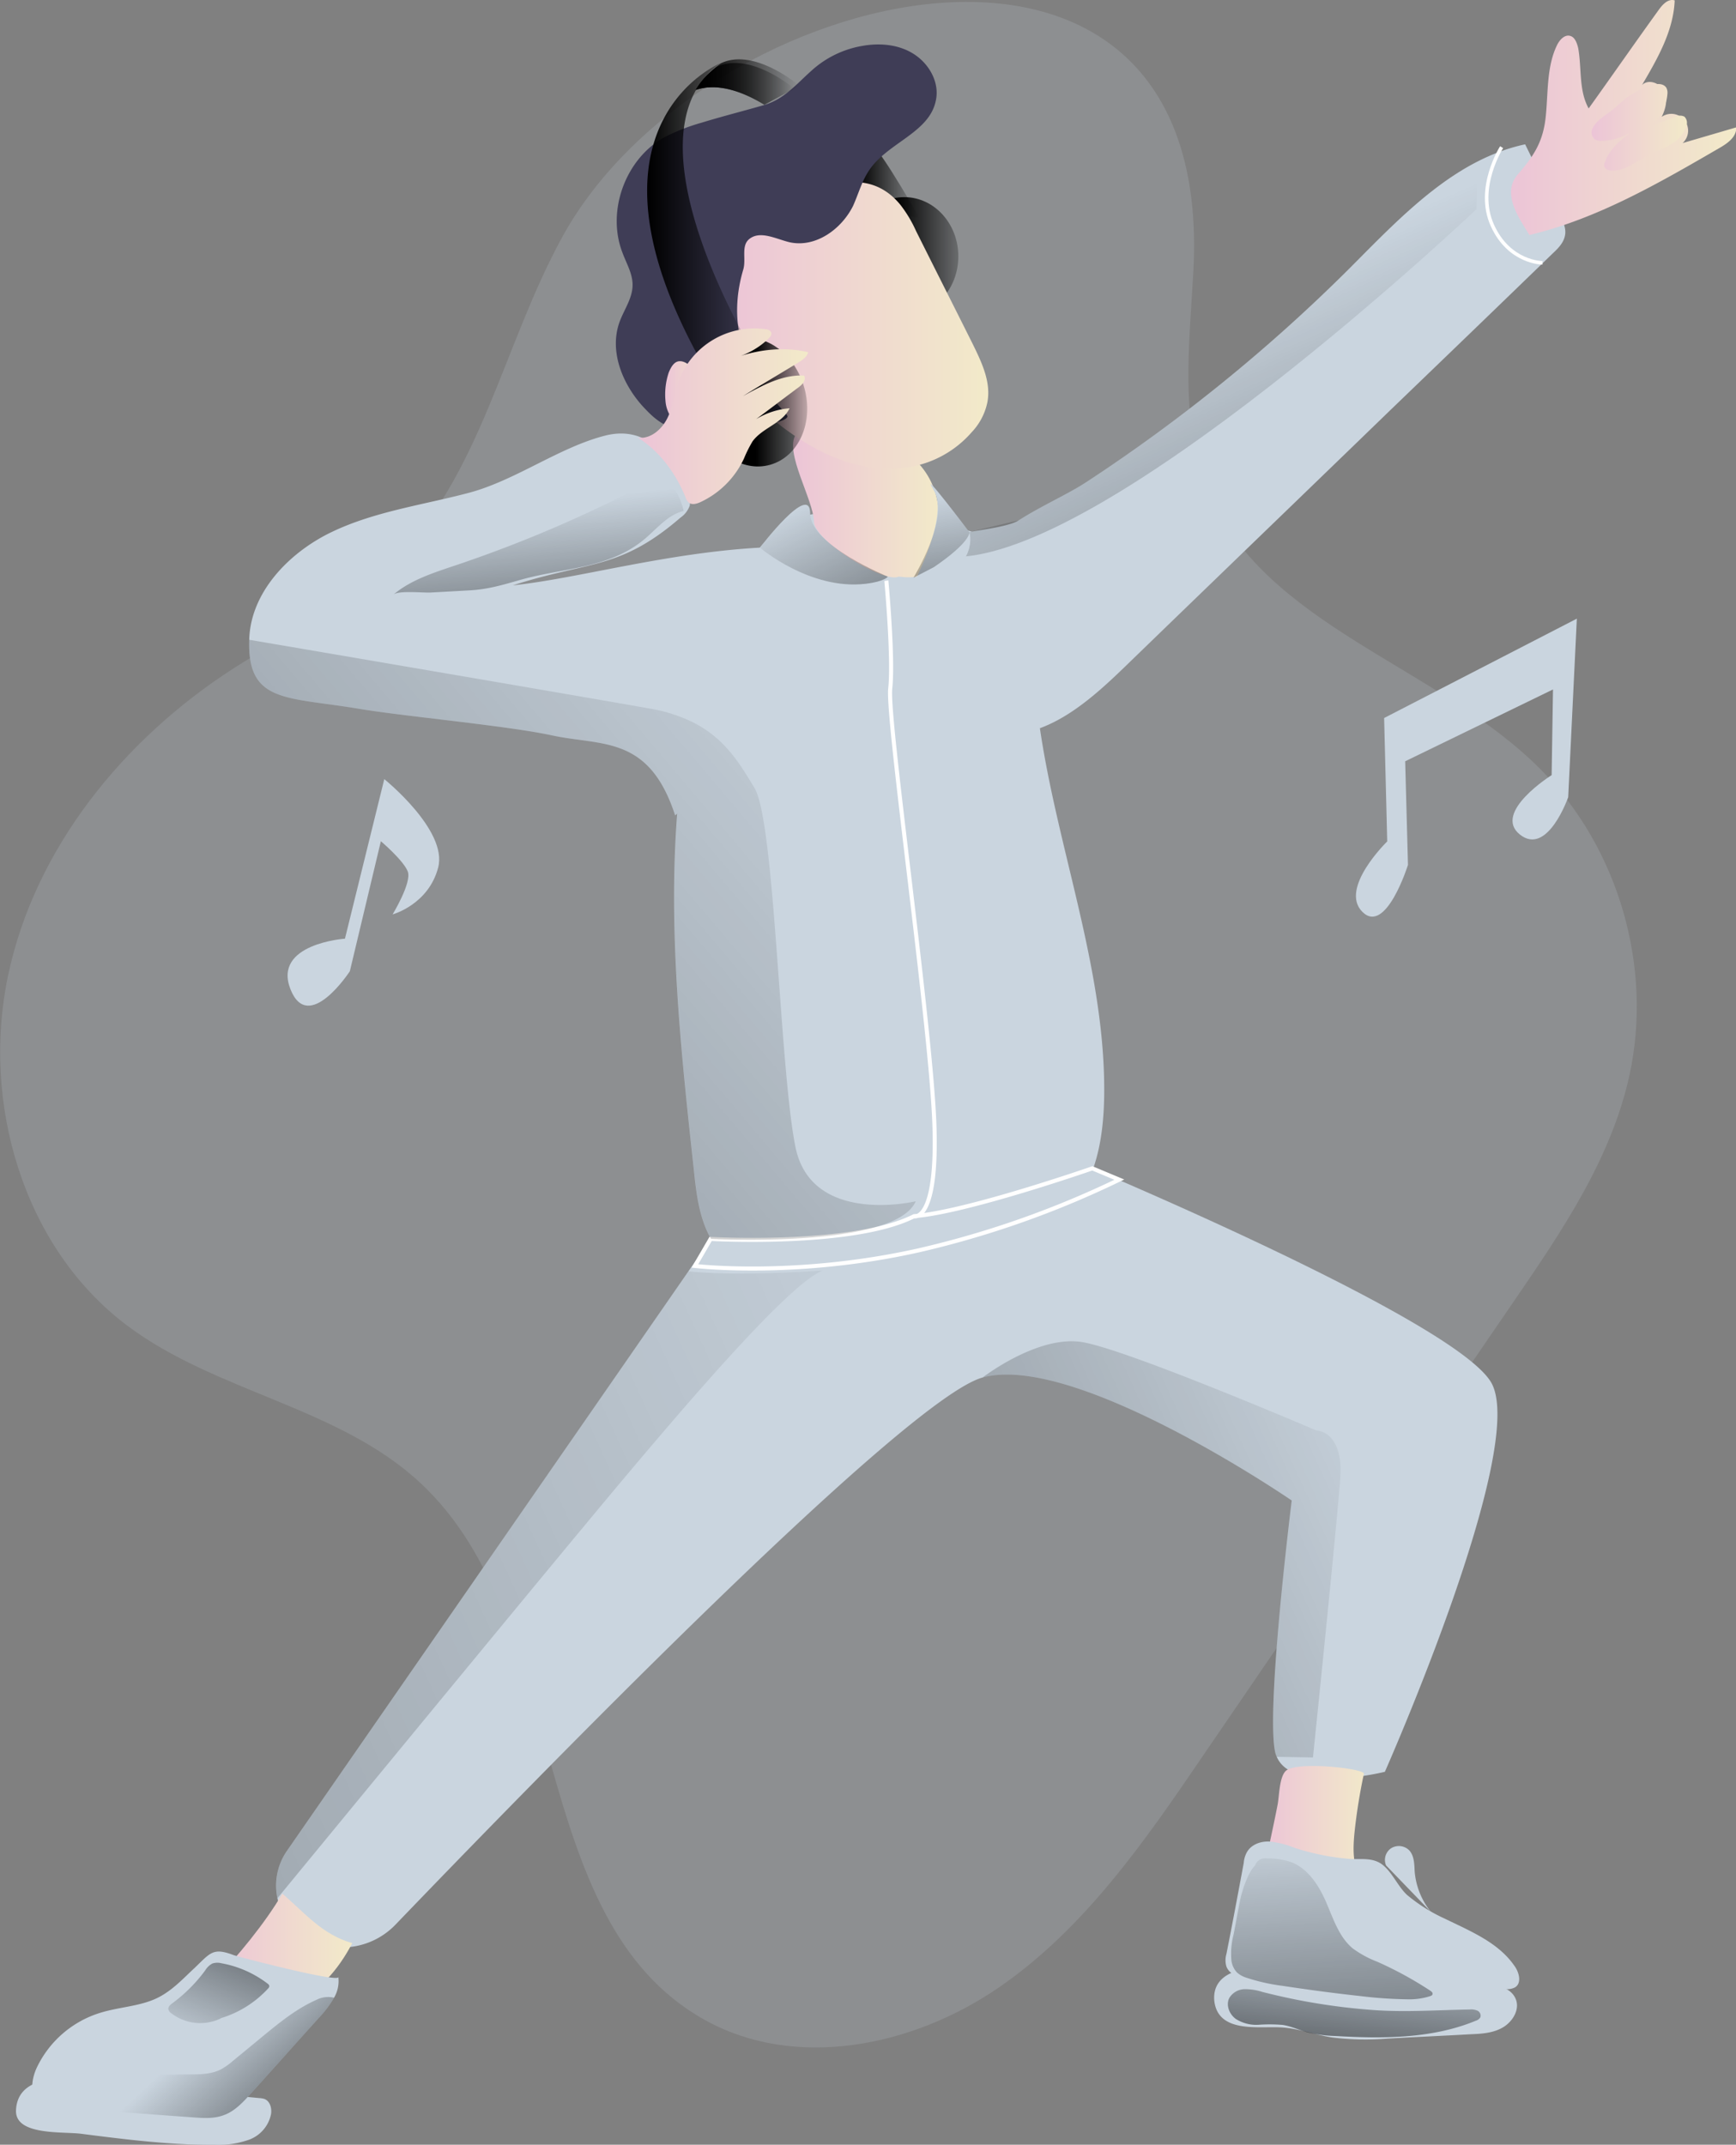 <svg height="582.83" viewBox="0 0 471.76 582.83" width="471.76" xmlns="http://www.w3.org/2000/svg" xmlns:xlink="http://www.w3.org/1999/xlink"><rect x="0" y="0" width="471.76" height="582.83" fill="#808080" stroke="none"/><linearGradient id="a" gradientTransform="matrix(1 0 0 -1 0 598)" gradientUnits="userSpaceOnUse" x1="409.11" x2="425.87" y1="545.14" y2="545.14"><stop offset=".01"/><stop offset="1" stop-opacity="0"/></linearGradient><linearGradient id="b" gradientTransform="matrix(1 0 0 -1 0 598)" gradientUnits="userSpaceOnUse" x1="391.46" x2="431.23" y1="458.97" y2="458.97"><stop offset="0" stop-color="#ecc4d7"/><stop offset=".42" stop-color="#efd4d1"/><stop offset="1" stop-color="#f2eac9"/></linearGradient><linearGradient id="c" gradientTransform="matrix(1 0 0 -1 -175.93 594.94)" x1="418.96" x2="442.17" xlink:href="#a" y1="525.27" y2="525.27"/><linearGradient id="d" x1="372.15" x2="444.51" xlink:href="#b" y1="506.53" y2="506.53"/><linearGradient id="e" x1="381.15" x2="398.84" xlink:href="#a" y1="485.66" y2="485.66"/><linearGradient id="f" x1="351.8" x2="382.68" xlink:href="#a" y1="535.07" y2="535.07"/><linearGradient id="g" x1="365.11" x2="393.17" xlink:href="#a" y1="572.63" y2="572.63"/><linearGradient id="h" x1="365.11" x2="391.77" xlink:href="#a" y1="572.14" y2="572.14"/><linearGradient id="i" x1="586.38" x2="647.58" xlink:href="#b" y1="563.01" y2="563.01"/><linearGradient id="j" x1="608.53" x2="634.25" xlink:href="#b" y1="560.38" y2="560.38"/><linearGradient id="k" x1="356.79" x2="368.61" xlink:href="#b" y1="488.05" y2="488.05"/><linearGradient id="l" x1="519.01" x2="548.27" xlink:href="#b" y1="94.68" y2="94.68"/><linearGradient id="m" x1="233.95" x2="271.64" xlink:href="#b" y1="64.73" y2="64.73"/><linearGradient id="n" x1="349.22" x2="395.39" xlink:href="#b" y1="481.83" y2="481.83"/><linearGradient id="o" gradientUnits="userSpaceOnUse" x1="422.45" x2="-188.3" y1="179.03" y2="696"><stop offset="0" stop-opacity="0"/><stop offset=".99"/></linearGradient><linearGradient id="p" x1="320.9" x2="328.51" xlink:href="#o" y1="139.56" y2="215.44"/><linearGradient id="q" x1="498.4" x2="592.64" xlink:href="#o" y1="87.21" y2="301.44"/><linearGradient id="r" x1="429.33" x2="440.32" xlink:href="#o" y1="138.08" y2="209.38"/><linearGradient id="s" x1="392.18" x2="433.22" xlink:href="#o" y1="140.78" y2="221.69"/><linearGradient id="t" x1="563.53" x2="82.34" xlink:href="#o" y1="393.91" y2="612.29"/><linearGradient id="u" x1="470.15" x2="-768.06" xlink:href="#o" y1="359.74" y2="921.7"/><linearGradient id="v" x1="228.14" x2="273.64" xlink:href="#o" y1="558.47" y2="607.36"/><linearGradient id="w" gradientUnits="userSpaceOnUse" x1="535.63" x2="541.49" y1="498.72" y2="606.06"><stop offset="0" stop-opacity="0"/><stop offset=".86" stop-opacity=".66"/><stop offset=".99"/></linearGradient><linearGradient id="x" x1="546.32" x2="541.08" xlink:href="#w" y1="525.31" y2="577.44"/><linearGradient id="y" x1="228.6" x2="256.05" xlink:href="#o" y1="561.68" y2="497.52"/><path d="m328.78 67.37c-16.22 29.47-22.24 65.51-46.56 88.84-12.38 11.95-28.38 19.18-42.84 28.49-29.8 19.17-53.9 48.75-61.24 83.37s4.06 73.95 32.32 95.2c24.21 18.19 57.63 22.13 79.76 42.84 41.19 38.34 28 118.31 77.12 145.81 24.65 13.8 56.53 7.34 79.87-8.65s39.79-39.77 55.65-63.11q42.23-61.79 84.46-123.46c13.15-19.18 26.52-38.89 31.45-61.57 6.35-29.36-3-61.57-24.11-82.93-28.15-28.38-75.37-39-90.6-76-7.55-18.52-4.93-39.44-3.83-59.38 6.13-112.65-133.44-78.69-171.45-9.45z" fill="#cad5df" opacity=".18" transform="translate(-175.93 -3.06)"/><path d="m413.68 43.48c1.65.55 12.16 18.85 12.16 18.85l-4.6-.88s-3-8.44-12.16-8.44c0 .22.92-10.73 4.6-9.53z" fill="url(#a)" transform="translate(-175.93 -3.06)"/><path d="m552.27 484.55s-24.95 6.23-29.38-4.07a7 7 0 0 1 -.53-1.74c-2.3-12.71 4.6-67.92 4.6-67.92s-58.72-40.32-84-33.42c-21.39 5.81-126.78 114.6-159.54 148.67a20.14 20.14 0 0 1 -22.67 4.49 16.54 16.54 0 0 1 -6.91-24.43l109.16-157.58 6.11-8.83 99.15-21s102.43 42.62 112.84 59.93-28.83 105.9-28.83 105.9z" fill="#cad5df" transform="translate(-175.93 -3.06)"/><path d="m476 300.39c-.11 9.64-1.43 19.61-6.57 27.71-8.88 14-26.74 19-42.95 22.79-10.19 2.41-20.6 4.82-31.11 3.83s-21.06-5.87-26.23-15a.41.41 0 0 0 -.07-.11c-3.17-5.7-3.94-12.38-4.6-18.85-3.5-32-7-64.6-4.51-96.6a224 224 0 0 1 3.34-25.25c.48-2.56 1-5.1 1.61-7.64 2.49-10.86 8.14-28.56 17.51-39.39 5.09-5.89 11.27-9.74 18.64-9.36 9.21.55 18.52 1.42 27.72 2.63 6.68 1 13.8 2.19 18.95 6.68 8.66 7.45 8.55 20.71 9.1 32.21 1.88 39.33 19.52 76.96 19.17 116.35z" fill="#cad5df" transform="translate(-175.93 -3.06)"/><path d="m397.14 144.93c.22 5.15 19.07 16.79 23 14.82 6.48.82 8.65-.91 9.75-5.62 1.53-6.57 2.08-13.8-.88-20-2.3-4.93-6.68-8.76-11.61-11.17-5.15-2.52-21-8.33-25.2-1.86-3.2 4.9 4.8 17.69 4.94 23.83z" fill="url(#b)" transform="translate(-175.93 -3.06)"/><ellipse cx="245.75" cy="69.67" fill="url(#c)" rx="14.68" ry="16.1"/><g transform="translate(-175.93 -3.06)"><path d="m420.69 58.82a34.7 34.7 0 0 1 4.17 7c5.15 10.3 10.29 20.49 15.44 30.79 2.41 4.93 5 10.29 3.95 15.77a16.67 16.67 0 0 1 -4.25 8.12 28.69 28.69 0 0 1 -12.06 8.22c-7.12 2.52-15.22 2.08-22.45-.33s-13.7-6.58-19.61-11.4c-4.71-3.83-9.21-8.21-11.84-13.8-2.19-4.82-2.52-23.33-1.31-27.06 3.27-11.06 11.59-16.13 21.56-20.27 9.2-3.72 19.06-6.13 26.4 2.96z" fill="url(#d)"/><path d="m396.37 22.34a27.34 27.34 0 0 1 13.81-6.79c4.82-.88 10.08-.44 14.24 2.3s6.9 7.78 5.81 12.6c-1.76 8.65-13 11.39-18 18.73-2.08 3-3 6.57-4.49 9.86-3.18 6.35-10.19 11.39-17.2 9.86-3.73-.88-8-3.29-11-.88-2.3 1.87-.77 5.48-1.64 8.33-7.45 25.42 12.71 38.45 12 40-1.21 3-27.06 3.72-30.24 3.17s-5.8-2.63-8-4.93c-6.24-6.24-10.4-15.77-7.34-24.1 1.21-3.28 3.4-6.24 3.51-9.75.11-3.18-1.64-6-2.74-9-4.38-11.29.77-25.42 11.29-31.33a54.24 54.24 0 0 1 10.18-4c5.7-1.75 11.4-3.18 17.09-4.82 5.49-1.69 8.56-5.53 12.72-9.25z" fill="#3f3d56"/><path d="m394.51 108.45c2.63 9.42-1.53 18.73-9.31 20.92s-16.11-3.72-18.74-13.14 1.54-18.74 9.32-20.93 16.1 3.7 18.73 13.15z" fill="url(#e)"/><path d="m382.68 102.31-13.7 3.4c-38.56-65.4-.65-83.92 2.63-85.45.11 0 .11-.11.22-.11a21.91 21.91 0 0 0 -6.68 7.23c-14.24 24.62 17.53 74.93 17.53 74.93z" fill="url(#f)"/><path d="m393.2 26.39-1.43.77-8.11 4.38c-9.09-5.54-15.11-5.26-18.66-4.05a19.79 19.79 0 0 1 3.55-4.49 26.15 26.15 0 0 1 3.28-2.74c9.17-4.38 21.37 6.13 21.37 6.13z" fill="url(#g)"/><path d="m391.77 27.16-8.11 4.38c-9.09-5.54-15.11-5.26-18.66-4.05a19.79 19.79 0 0 1 3.55-4.49c.65-.55 1.42-1.21 2.19-1.76 8.32-3.94 19.06 4.28 21.03 5.92z" fill="url(#h)"/><path d="m382.13 164.1c1.64 3 .55 6.68-.55 9.86-2 5.7-5.86 18.63-10.4 30.14-3.5 8.85-7.41 16.85-11.2 20.06-.2.17-.39.33-.59.47-7.1-21.9-20-18.79-33.57-21.75-12.16-2.63-40.21-5.15-52.48-7.23-19.72-3.28-30.23-1.53-29.68-18.73.32-12.82 10.73-23.66 22.34-29.25s24.65-7.34 37.14-10.63c12.93-3.39 24.76-12.49 37.47-15.66 10.52-2.52 17.2 4.6 22 15.11a6.27 6.27 0 0 1 .77 3.95 6.71 6.71 0 0 1 -2.52 3.28c-16.52 14.28-24.86 11.73-45.56 18.41 17.66-1.86 41.57-8.83 67.14-10.25q4.47-.27 9-.27c2.41 0-10.44 10.3-9.31 12.49z" fill="#cad5df"/><path d="m601.24 66.93c-.33 2-1.75 3.5-3.29 4.93-14.68 14.24-29.47 28.48-44.15 42.61-24.1 23.34-48.2 46.56-72.3 69.9-9.32 9-20.16 18.62-33.2 18.4-2.74-11.94-9.86-33.19-6.9-45.24.49-2-3.27-8.14-2-9.81.26-.36 10.33-1.31 13.34-3.24 6.11-3.94 13.33-7.09 18.37-10.4a452.3 452.3 0 0 0 71.19-57.73c10.84-10.85 21.9-22.67 35.26-29.45a55.87 55.87 0 0 1 5.72-2.53 50.13 50.13 0 0 1 7.11-2.09q4.77 9.69 9.53 19.39c.77 1.64 1.65 3.4 1.32 5.26z" fill="#cad5df"/><path d="m596 34.61c.66-6.46.22-13.37 3-19.17.65-1.43 2.08-3.07 3.61-2.63 1.32.33 1.87 2 2.19 3.28 1 5.48.11 11.51 2.85 16.44 6.36-8.88 12.6-17.86 19-26.73 1.09-1.54 2.62-3.18 4.38-2.63-.33 8.32-4.71 15.88-8.88 23 1.76-1.75 4.93-.54 6 1.65s.44 4.82-.66 7a4.57 4.57 0 0 1 5.7 7.12l14.57-4.27c.11 2.63-2.41 4.38-4.71 5.69-16.43 9.53-33.09 19.18-51.49 23.56-3.4-5.37-7.56-11.61-3-16.65 4.24-4.92 6.76-8.76 7.44-15.66z" fill="url(#i)"/><path d="m608.69 38a2.36 2.36 0 0 0 .76 3 3.56 3.56 0 0 0 1.87.33 15.49 15.49 0 0 0 8.21-2.63c-3.06 2.3-6.24 4.82-7.45 8.44a1.54 1.54 0 0 0 0 1.53 1.87 1.87 0 0 0 1.1.66c3.61.66 6.9-2.08 10.19-3.83 2.08-1.1 4.27-1.87 6.35-3.07a9 9 0 0 0 4.49-5.15 2.35 2.35 0 0 0 -.54-2.52 2.58 2.58 0 0 0 -2.52.11c-2.41.87-4.82 1.75-7.23 2.74a12.17 12.17 0 0 0 5.14-9.1 2.85 2.85 0 0 0 -.32-1.64c-2-2.85-8.77 1.32-10.74 2.74-1.31 1-2.52 2.19-3.83 3.29-1.76 1.38-4.5 2.91-5.48 5.1z" fill="url(#j)"/><path d="m360.66 101.22c-1.53 0-2.41 1.64-3 3.07a18.81 18.81 0 0 0 -.88 7.77 8.89 8.89 0 0 0 2 5c3.83 4.28 9.75-1 9.75-5.58.02-3.03-4.48-10.37-7.87-10.26z" fill="url(#k)"/><path d="m520.28 507.11a47.28 47.28 0 0 0 -1.32 10.3 3.56 3.56 0 0 0 .44 1.86 3.6 3.6 0 0 0 1.75 1.32 32 32 0 0 0 24.22 1.31 4.39 4.39 0 0 0 2.41-1.53 3.81 3.81 0 0 0 0-3.73 31.56 31.56 0 0 0 -2.09-3.17c-2.3-3.73-2.08-8.33-1.64-12.71a152.6 152.6 0 0 1 2.52-15.67c.33-1.42-18.84-3.61-21.36-.65-1.64 1.86-1.64 6.68-2.08 9-.88 4.56-1.87 9.07-2.85 13.67z" fill="url(#l)"/><path d="m527.84 505.25a25.46 25.46 0 0 0 -6.9-1.75c-2.41-.11-4.93.77-6.14 2.85a7.06 7.06 0 0 0 -.88 2.95c-1.53 8.22-3.06 16.44-4.71 24.76a6 6 0 0 0 0 3.4c.55 1.53 2.19 2.52 3.84 3.07 5.15 1.86 10.73 2 16.1 2.08l56 1a4.68 4.68 0 0 0 2.41-.44c2-1.1 1.21-4.17-.11-5.92-4.38-6.35-12-9.42-18.95-12.82a44.67 44.67 0 0 1 -10.21-6.43c-2.63-2.41-4.27-6.79-7.34-8.66-2.41-1.42-5.26-1-7.89-1.09a66 66 0 0 1 -15.22-3z" fill="#cad5df"/><path d="m523.89 554c4.71.22 9.32 2 14 2.74a75 75 0 0 0 14.9.33c7.55-.44 15.22-.77 22.78-1.2 3.07-.11 6.36-.33 9-2s4.49-5 3.17-7.78c-1.42-3.06-5.47-3.83-8.87-4.05-19.5-1.42-39.22-3.83-58.83-4.38-5.81-.11-14.79 1.2-14.13 9.09 1 8.9 11.96 6.92 17.98 7.25z" fill="#cad5df"/><path d="m552.6 510a3.82 3.82 0 0 1 1.42-4.71 4 4 0 0 1 4.93.66c1.32 1.53 1.32 3.72 1.42 5.7a20.13 20.13 0 0 0 4.39 10.95" fill="#cad5df"/><path d="m252.66 517.66c-4.6 7.89-12.29 17.28-18.65 23.74 4 7 13.59 9.1 21 6.25s12.93-9.42 16.65-16.54c-8.11-2.3-12.69-8-19-13.45" fill="url(#m)"/><path d="m266.71 545.94a27.9 27.9 0 0 1 -3.88 5.21c-6.14 6.8-12.27 13.7-18.41 20.49-2.3 2.52-4.6 5.15-7.78 6.25-2.73 1-5.69.76-8.65.54-11.24-.8-22.48-1.68-33.81-2.48l-3.44-.26a8.41 8.41 0 0 1 -3.72-.87c-3.18-1.86-2.63-6.58-1.1-9.86a28.31 28.31 0 0 1 17.2-14.9c5.26-1.64 11-1.75 15.78-4.16 3.94-2 6.79-5.15 9.86-8 4.38-4.16 5-5.7 10.73-3.51 2.07.66 28.38 7.51 28.38 5.94a8.89 8.89 0 0 1 -1.16 5.61z" fill="#cad5df"/><path d="m198 582.92c12.05 1.54 24.21 3.07 36.26 3a25.09 25.09 0 0 0 9.43-1.42 9.4 9.4 0 0 0 5.91-7c.22-1.65-.33-3.51-1.86-4.06a5.52 5.52 0 0 0 -1.32-.22c-17.41-1.64-34.72-3.39-52.14-5-5.92-.55-13.7.76-14 8.32-.28 6.93 12.72 5.73 17.72 6.38z" fill="#cad5df"/><path d="m349.26 122c3.51.44 6.58-2.3 8.11-5.47s1.86-6.69 3-10a22 22 0 0 1 23.66-14 1.88 1.88 0 0 1 1.43.77c.33.66-.22 1.31-.77 1.86a21.16 21.16 0 0 1 -8.43 4.93c6-2.08 13-2.85 19.28-1.31-.33 1.31-1.65 2.19-2.74 2.85-5 3.06-10 6-15 9.09 5.15-2.85 10.74-5.92 16.65-5.59.66 1.21-.55 2.52-1.64 3.29-3.84 2.85-7.56 5.7-11.4 8.54a20.67 20.67 0 0 1 9.1-2.95c-2 4.16-7.34 5.25-10.08 9a34.63 34.63 0 0 0 -2.3 4.6 24.34 24.34 0 0 1 -11.94 11.94c-1 .44-2.19.77-3.07.11a3.18 3.18 0 0 1 -.88-1.42c-2.68-6.57-7.06-12.59-12.98-16.24z" fill="url(#n)"/><path d="m416.76 160.47s2 21.38 1.09 29.71 11.06 91.58 12 118.42-5.59 25-5.59 25c-16.54 8.33-55.22 6.14-55.22 6.14l-4.27 7.34s27.39 3.28 61-4.28a257.44 257.44 0 0 0 54.34-19.17l-7.34-3.07s-34.29 11.95-48.53 13" fill="none" stroke="#fff" stroke-miterlimit="10" stroke-width="1.1"/><path d="m584 43.05s-7.12 11.06-2.52 21.25 13.62 10.19 13.62 10.19" fill="none" stroke="#fff" stroke-miterlimit="10" stroke-width=".96"/><path d="m424.78 329.51c-5.43 12.66-53.52 10.32-55.62 10.21a.41.41 0 0 0 -.07-.11c-3.17-5.7-3.94-12.38-4.6-18.85-3.5-32-7-64.6-4.51-96.6-.2.17-.39.33-.59.47-7.1-21.9-20-18.79-33.57-21.75-12.16-2.63-40.21-5.15-52.48-7.23-19.72-3.28-30.23-1.53-29.68-18.73 0 0 91.66 15.62 108.94 18.71a42.81 42.81 0 0 1 10.72 3.28 30.84 30.84 0 0 1 7.86 5.19c4.25 3.87 7 8.49 9.8 13.12 5.54 9.26 6.78 75.88 11.1 97.47s32.7 14.82 32.7 14.82z" fill="url(#o)"/><path d="m282.84 164.65c4.74-4 10.86-5.93 16.75-7.91a354.14 354.14 0 0 0 51.93-22.2 8.76 8.76 0 0 1 2.9-1.11c4.07-.48 6.35 4.49 7.3 8.48-4.25 1-7.19 4.73-10.53 7.56-9.73 8.21-22.05 7.84-33.63 11.11-4.91 1.38-8.77 2.61-14 2.91l-10.62.59c-1.94.11-8.7-.62-10.1.57z" fill="url(#p)"/><path d="m577.56 46.9-.4 13s-103.44 98.1-144.16 94.4c-8.11-.74 7.34-5.53 6.38-6.58-.11-.13 13.34-3.24 13.34-3.24 6.11-3.94 13.33-7.09 18.37-10.4a452.3 452.3 0 0 0 71.21-57.73c10.84-10.85 21.9-22.67 35.26-29.45z" fill="url(#q)"/><path d="m382.44 151.88s13.65 12 28.76 9.82 5.56-1.23 5.56-1.23-20.67-9.26-20.67-17.89-13.65 9.3-13.65 9.3z" fill="#cad5df"/><path d="m439.38 147.72s2.84 8.81-11.2 14.81-5.39 1.83-5.39 1.83 11.4-20.57 6.92-28 9.67 11.36 9.67 11.36z" fill="#cad5df"/><path d="m439.38 147.72s.31 2.67-9.67 9.46l-5.55 2.88s10-16.27 5.55-23.65 9.67 11.31 9.67 11.31z" fill="url(#r)"/><path d="m382.44 151.88s13.61 11.64 28.76 9.82c5.15-.62 6-1.93 6-1.93s-21.09-8.56-21.09-17.19-13.67 9.3-13.67 9.3z" fill="url(#s)"/><path d="m540.14 404.77c-.92 13-7.41 75.88-7.41 75.88l-9.84-.17a7 7 0 0 1 -.53-1.74c-2.3-12.71 4.6-67.92 4.6-67.92s-58.72-40.32-84-33.42c0 0 14.85-11.5 26.88-9.65s63.86 24.06 63.86 24.06 7.36 0 6.44 12.96z" fill="url(#t)"/><path d="m399.48 348.32c-9.25 3.7-37 36.08-60.15 63.84-21.66 26-80.61 97.74-88 106.73a16.37 16.37 0 0 1 -.36-3.43 16.54 16.54 0 0 1 2.88-9.33l109.15-157.58c14.48 1.45 36.48-.23 36.48-.23z" fill="url(#u)"/><path d="m266.71 545.94a27.9 27.9 0 0 1 -3.88 5.21c-6.14 6.8-12.27 13.7-18.41 20.49-2.3 2.52-4.6 5.15-7.78 6.25-2.73 1-5.69.76-8.65.54-11.24-.8-22.48-1.68-33.81-2.48a9.07 9.07 0 0 1 -.13-2.7 6 6 0 0 1 1.12-3.3 5.71 5.71 0 0 1 2.17-1.53c2.86-1.27 6.09-1.34 9.22-1.37l21.37-.28c2.73 0 5.58-.1 8-1.34a18.15 18.15 0 0 0 3.28-2.31q4-3.29 8-6.59c4.59-3.77 9.24-7.6 14.69-10a7 7 0 0 1 4.81-.59z" fill="url(#v)"/><path d="m517 510a2.84 2.84 0 0 1 3.18-1.9 19.63 19.63 0 0 1 6.65 1c5 1.94 8 7.15 10 12.12 1.71 4.08 3.28 8.46 6.67 11.29a28 28 0 0 0 6.72 3.66 100.41 100.41 0 0 1 14.4 7.87c.33.22.7.54.61.92s-.39.45-.67.56a18.62 18.62 0 0 1 -6.26.85 115.35 115.35 0 0 1 -12.45-.85q-10.7-1.17-21.34-2.8a52.27 52.27 0 0 1 -9.91-2.23 7 7 0 0 1 -2.49-1.38 5.79 5.79 0 0 1 -1.55-3.39 20.53 20.53 0 0 1 .59-6.92c.69-3.44 1.25-6.93 2-10.34.64-2.46 2.02-6.64 3.85-8.46z" fill="url(#w)"/><path d="m518.92 544.35a15.25 15.25 0 0 0 -4.86-.73 5 5 0 0 0 -4.06 2.38c-1 1.93 0 4.45 1.79 5.73a10.41 10.41 0 0 0 6.23 1.56 41.84 41.84 0 0 1 6.53.05c2.29.36 4.41 1.38 6.64 2a36.64 36.64 0 0 0 7.53 1c12.92.74 26.31.8 38.27-4.15a2.09 2.09 0 0 0 1.23-.93 1.49 1.49 0 0 0 -.79-1.8 4.43 4.43 0 0 0 -2.11-.32c-8.62.15-17.3.76-25.9.17a170.55 170.55 0 0 1 -30.5-4.96z" fill="url(#x)"/><path d="m236.09 551.46a28.72 28.72 0 0 0 12.68-8 1 1 0 0 0 .35-.68 1 1 0 0 0 -.48-.67 29.26 29.26 0 0 0 -12.53-5.53 4.41 4.41 0 0 0 -2.47.07 5.09 5.09 0 0 0 -1.94 1.86 42 42 0 0 1 -8.92 8.93c-.55.41-1.18.94-1.1 1.62a1.77 1.77 0 0 0 .79 1.1 12.88 12.88 0 0 0 13.15 1.55" fill="url(#y)"/><path d="m552.07 198.18 52.37-27-2.35 48.52s-5.63 16.15-13.14 10.14 8.64-16.14 8.64-16.14l.37-23.28-40.17 19.52.76 28.16s-6 19.14-12.39 12.76 6.75-19.14 6.75-19.14z" fill="#cad5df"/><path d="m269.67 258.15 10.69-43.36s17.27 13.89 14.65 24-12.39 12.76-12.39 12.76 5.25-8.63 4.13-11.63-7.32-8.26-7.32-8.26l-8.43 35.34s-11.26 17.26-16.14 4.88 14.81-13.73 14.81-13.73z" fill="#cad5df"/></g></svg>